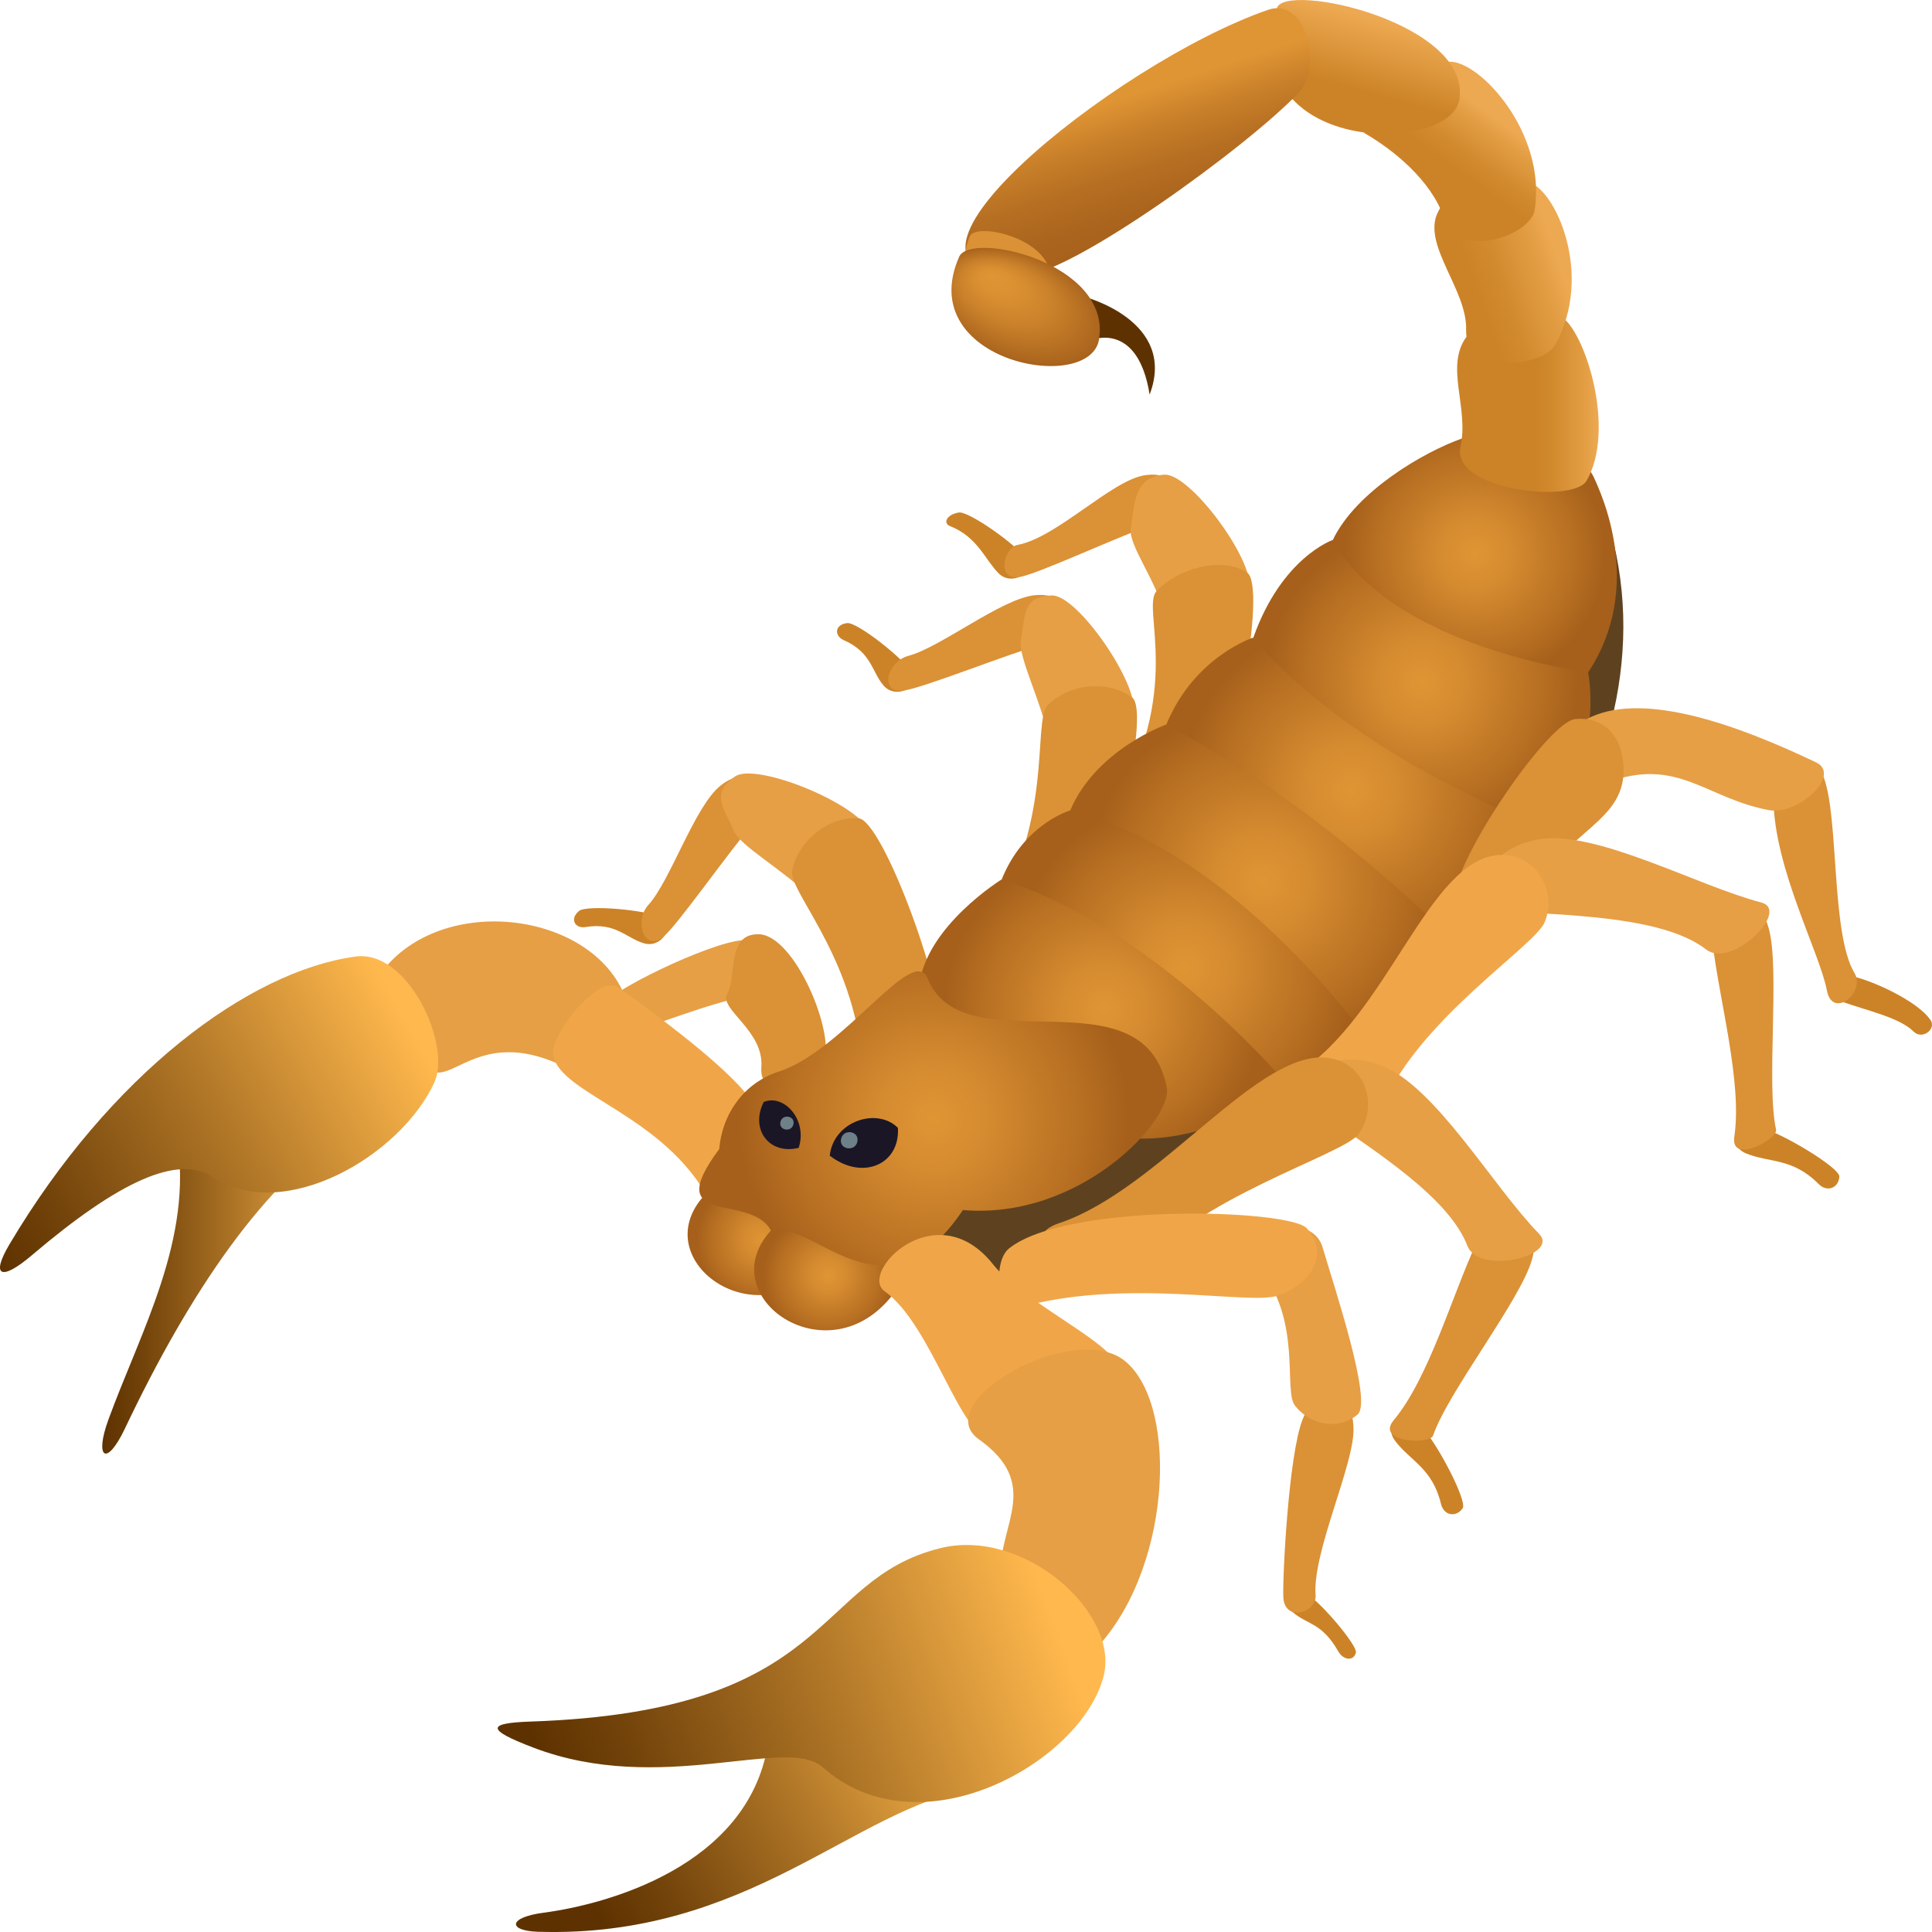 <svg xmlns="http://www.w3.org/2000/svg" xml:space="preserve" style="enable-background:new 0 0 64 64" viewBox="0 0 64 64"><path d="M30.454 39.722c-6.543 10.729 29.68-6.51 22.333-23.764-7.246 5.516-5.684 12.363-22.333 23.764z" style="fill:#5e4220"/><path d="M19.18 30.176c.263-.212 2.256-.03 2.685.206.528.285.056 1.025-.515.871-.594-.16-.942-.71-1.953-.543-.342.056-.543-.26-.216-.534z" style="fill:#cc8327"/><path d="M23.86 26.032c-.852.687-1.647 3.135-2.383 3.947-.482.532-.136 1.533.46 1.086.46-.34 2.185-2.839 3.123-3.92.819-.954-.174-1.955-1.2-1.113z" style="fill:#db9135"/><path d="M24.351 25.72c-.869.588-.312 1.109-.056 1.78.195.521 1.713 1.346 2.572 2.238.763.78 2.44-1.084 1.922-2.215-.432-.936-3.745-2.27-4.438-1.804z" style="fill:#e69f45"/><path d="M28.432 27.104c-1.026-.05-1.984.76-2.189 1.72-.162.745 2.437 3.19 2.358 7.386-.03 1.512 2.31-.053 2.58-1.745.225-1.4-1.931-7.322-2.749-7.36z" style="fill:#db9135"/><path d="M28.063 20.64c.338-.035 1.903 1.202 2.131 1.633.285.524-.52.887-.914.448-.406-.458-.394-1.105-1.331-1.516-.317-.14-.309-.513.114-.565z" style="fill:#cc8327"/><path d="M34.27 19.718c-1.093.114-3.113 1.726-4.177 2.007-.698.183-.964 1.207-.217 1.158.575-.036 3.4-1.186 4.78-1.58 1.214-.352.938-1.728-.386-1.585z" style="fill:#db9135"/><path d="M34.854 19.725c-1.051.02-.875.76-1.033 1.46-.125.541.687 2.056.91 3.268.207 1.066 2.643.423 2.834-.807.157-1.017-1.873-3.933-2.71-3.92z" style="fill:#e69f45"/><path d="M37.5 23.102c-.83-.6-2.08-.443-2.785.25-.545.532.273 3.99-2.116 7.455-.861 1.25 1.961 1.212 3.124-.055.961-1.05 2.439-7.172 1.777-7.65z" style="fill:#db9135"/><path d="M31.762 16.977c.334-.052 1.96 1.105 2.21 1.525.309.508-.477.91-.89.492-.47-.476-.694-1.203-1.62-1.57-.22-.087-.122-.375.3-.447z" style="fill:#cc8327"/><path d="M37.912 15.745c-1.088.168-2.92 2.073-4.203 2.305-.447.08-.714 1.159.029 1.07.57-.064 3.28-1.35 4.642-1.812 1.192-.41.846-1.771-.468-1.563z" style="fill:#db9135"/><path d="M38.569 15.723c-1.05.073-.982 1.07-1.11 1.779-.096.545.868 1.75 1.155 2.95.26 1.054 2.66.289 2.788-.948.105-1.024-1.996-3.837-2.833-3.78z" style="fill:#e69f45"/><path d="M41.31 18.965c-.861-.561-2.333-.104-3 .62-.516.56.955 3.336-1.502 7.318-.798 1.29 2.018 1.114 3.116-.212.906-1.094 2.07-7.284 1.385-7.726z" style="fill:#db9135"/><path d="M24.585 31.147c-1.102.083-4.537 1.735-4.704 2.246-.205.646-.02.838.726.81.576-.02 2.208-.733 3.613-1.087 1.237-.318 1.698-2.074.365-1.969z" style="fill:#e69f45"/><path d="M25.119 30.947c-1.052 0-.69 1.33-1.032 1.985-.267.506 1.234 1.21 1.133 2.43-.079 1.075 1.548 1.032 2.061-.133.425-.963-.96-4.282-2.162-4.282z" style="fill:#db9135"/><linearGradient id="a" x1="3.387" x2="11.553" y1="42.792" y2="42.792" gradientUnits="userSpaceOnUse"><stop offset="0" style="stop-color:#5e3200"/><stop offset=".164" style="stop-color:#72430a"/><stop offset=".501" style="stop-color:#a76f23"/><stop offset=".979" style="stop-color:#fbb54b"/><stop offset="1" style="stop-color:#ffb84d"/></linearGradient><path d="M11.553 37.431c-2.751 1.663-5.264 5.358-7.415 9.892-.617 1.298-1.01.973-.551-.285 1.075-2.95 2.83-6.006 2.27-9.372l5.696-.235z" style="fill:url(#a)"/><path d="M20.814 33.336c-.832-3.014-5.788-3.81-7.969-1.38-.921 1.029.47 2.56 1.325 3.42.714.72 1.644-1.369 4.392-.103 1.621.747 2.758-.09 2.252-1.938z" style="fill:#e69f45"/><linearGradient id="b" x1="-.296" x2="13.495" y1="41.553" y2="33.835" gradientUnits="userSpaceOnUse"><stop offset="0" style="stop-color:#5e3200"/><stop offset=".164" style="stop-color:#72430a"/><stop offset=".501" style="stop-color:#a76f23"/><stop offset=".979" style="stop-color:#fbb54b"/><stop offset="1" style="stop-color:#ffb84d"/></linearGradient><path d="M14.389 35.858c-1.119 2.433-4.984 4.692-7.357 3.128-1.142-.752-3.112.16-5.964 2.585-1.054.898-1.374.692-.753-.354 3.327-5.602 7.905-9.045 11.463-9.53 1.736-.238 3.187 2.92 2.61 4.171z" style="fill:url(#b)"/><path d="M24.641 36.141c-.922-1.079-3.166-2.73-4.174-3.438-.63-.444-2.236 1.557-2.14 2.237.185 1.31 3.7 1.967 5.203 4.879.826 1.6 2.347-2.236 1.111-3.678z" style="fill:#f0a648"/><radialGradient id="c" cx="41.821" cy="29.217" r="5.822" gradientUnits="userSpaceOnUse"><stop offset="0" style="stop-color:#e09534"/><stop offset=".284" style="stop-color:#d48a2f"/><stop offset=".793" style="stop-color:#b56d21"/><stop offset="1" style="stop-color:#a6601b"/></radialGradient><path d="M48.19 31.224S44.53 26.023 38.636 24c0 0-2.326.822-3.184 2.847 5.824 3.85 9.851 7.587 9.851 7.587 2.309-1.066 2.887-3.21 2.887-3.21z" style="fill:url(#c)"/><radialGradient id="d" cx="25.244" cy="41.076" r="2.17" gradientUnits="userSpaceOnUse"><stop offset="0" style="stop-color:#e09534"/><stop offset=".284" style="stop-color:#d48a2f"/><stop offset=".793" style="stop-color:#b56d21"/><stop offset="1" style="stop-color:#a6601b"/></radialGradient><path d="M23.333 39.597c-2.01 2.192 1.92 4.93 4.065 2.087 1.57-2.08-3.238-2.987-4.065-2.087z" style="fill:url(#d)"/><radialGradient id="e" cx="27.448" cy="42.243" r="2.17" gradientUnits="userSpaceOnUse"><stop offset="0" style="stop-color:#e09534"/><stop offset=".284" style="stop-color:#d48a2f"/><stop offset=".793" style="stop-color:#b56d21"/><stop offset="1" style="stop-color:#a6601b"/></radialGradient><path d="M25.537 40.764c-2.011 2.192 1.92 4.93 4.065 2.087 1.57-2.08-3.239-2.988-4.065-2.087z" style="fill:url(#e)"/><radialGradient id="f" cx="44.751" cy="26.172" r="5.609" gradientUnits="userSpaceOnUse"><stop offset="0" style="stop-color:#e09534"/><stop offset=".284" style="stop-color:#d48a2f"/><stop offset=".793" style="stop-color:#b56d21"/><stop offset="1" style="stop-color:#a6601b"/></radialGradient><path d="M50.866 27.303s-4.855-3.492-9.347-6.183c0 0-1.949.62-2.883 2.88 5.516 2.95 9.554 7.224 9.554 7.224 2.777-1.9 2.676-3.92 2.676-3.92z" style="fill:url(#f)"/><radialGradient id="g" cx="47.103" cy="22.595" r="5.165" gradientUnits="userSpaceOnUse"><stop offset="0" style="stop-color:#e09534"/><stop offset=".284" style="stop-color:#d48a2f"/><stop offset=".793" style="stop-color:#b56d21"/><stop offset="1" style="stop-color:#a6601b"/></radialGradient><path d="M52.611 22.271s-4.678-2.55-8.459-4.385c0 0-1.691.575-2.633 3.234 3.234 3.898 9.347 6.183 9.347 6.183 2.372-1.803 1.745-5.032 1.745-5.032z" style="fill:url(#g)"/><radialGradient id="h" cx="48.856" cy="18.357" r="4.328" gradientUnits="userSpaceOnUse"><stop offset="0" style="stop-color:#e09534"/><stop offset=".284" style="stop-color:#d48a2f"/><stop offset=".793" style="stop-color:#b56d21"/><stop offset="1" style="stop-color:#a6601b"/></radialGradient><path d="M52.783 15.78c-.472-1.005-3.486-1.558-4.348-1.256-1.285.451-3.523 1.767-4.283 3.362 1.943 3.57 8.459 4.385 8.459 4.385 1.875-2.835.442-5.915.172-6.49z" style="fill:url(#h)"/><linearGradient id="i" x1="48.269" x2="52.96" y1="13.172" y2="13.172" gradientUnits="userSpaceOnUse"><stop offset=".543" style="stop-color:#cc8327"/><stop offset=".68" style="stop-color:#d28a2e"/><stop offset=".883" style="stop-color:#e19c42"/><stop offset="1" style="stop-color:#eda951"/></linearGradient><path d="M51.7 10.482c-1.03-.561-2.033-.795-3.117.668-.732.99.087 2.346-.203 3.651-.312 1.44 3.731 1.892 4.176 1.125.997-1.713-.07-5.015-.855-5.444z" style="fill:url(#i)"/><linearGradient id="j" x1="47.197" x2="51.508" y1="9.77" y2="8.318" gradientUnits="userSpaceOnUse"><stop offset=".367" style="stop-color:#cc8327"/><stop offset=".557" style="stop-color:#d28a2e"/><stop offset=".838" style="stop-color:#e19c42"/><stop offset="1" style="stop-color:#eda951"/></linearGradient><path d="M50.587 6.017c-1.123-.216-2.153-.575-2.954 1.01-.54 1.073.974 2.57.934 3.895-.048 1.462 2.513 1.272 2.947.503 1.31-2.318-.008-5.231-.927-5.408z" style="fill:url(#j)"/><linearGradient id="k" x1="47.284" x2="49.284" y1="6.487" y2="3.71" gradientUnits="userSpaceOnUse"><stop offset=".367" style="stop-color:#cc8327"/><stop offset=".557" style="stop-color:#d28a2e"/><stop offset=".838" style="stop-color:#e19c42"/><stop offset="1" style="stop-color:#eda951"/></linearGradient><path d="M47.992 2.043c-1.1.06-3.502 1.945-2.75 2.391.908.534 2.16 1.522 2.601 2.796.49 1.404 2.859.572 2.994-.27.406-2.542-1.827-4.974-2.845-4.917z" style="fill:url(#k)"/><linearGradient id="l" x1="44.606" x2="45.643" y1="4.348" y2=".644" gradientUnits="userSpaceOnUse"><stop offset=".367" style="stop-color:#cc8327"/><stop offset="1" style="stop-color:#eda951"/></linearGradient><path d="M42.298.271c-1.37 4.85 5.75 4.882 6.045 3.026C48.752.756 42.55-.619 42.298.272z" style="fill:url(#l)"/><path d="M36.144 11.267s1.545-.66 1.939 1.804c.93-2.446-2.168-3.241-2.168-3.241l.23 1.437z" style="fill:#5e3200"/><linearGradient id="m" x1="38.748" x2="36.541" y1="8.186" y2="1.401" gradientUnits="userSpaceOnUse"><stop offset="0" style="stop-color:#a6601b"/><stop offset=".192" style="stop-color:#aa641d"/><stop offset=".383" style="stop-color:#b66f22"/><stop offset=".574" style="stop-color:#ca812a"/><stop offset=".73" style="stop-color:#e09534"/></linearGradient><path d="M42.008.325c-5.116 1.766-14.01 8.99-8.035 8.781 1.533-.053 7.32-4.213 9.06-6.047.776-.814.252-3.175-1.025-2.734z" style="fill:url(#m)"/><path d="M32.129 7.823c-.882 2 2.493 2.637 2.663 1.571.233-1.46-2.447-2.063-2.663-1.57z" style="fill:#db9135"/><radialGradient id="n" cx="33.754" cy="10.169" r="3.036" fx="32.496" fy="9.061" gradientTransform="matrix(.931 .366 -.215 .549 4.528 -7.75)" gradientUnits="userSpaceOnUse"><stop offset="0" style="stop-color:#e09534"/><stop offset=".238" style="stop-color:#da9031"/><stop offset=".553" style="stop-color:#c9802a"/><stop offset=".909" style="stop-color:#ae681f"/><stop offset="1" style="stop-color:#a6601b"/></radialGradient><path d="M31.774 8.505c-1.535 3.478 4.337 4.586 4.634 2.733.404-2.542-4.258-3.59-4.634-2.733z" style="fill:url(#n)"/><radialGradient id="o" cx="39.244" cy="32.06" r="5.652" gradientUnits="userSpaceOnUse"><stop offset="0" style="stop-color:#e09534"/><stop offset=".284" style="stop-color:#d48a2f"/><stop offset=".793" style="stop-color:#b56d21"/><stop offset="1" style="stop-color:#a6601b"/></radialGradient><path d="M45.303 34.434s-4.4-6.257-9.851-7.587c0 0-1.53.443-2.267 2.281a805.59 805.59 0 0 0 9.836 8.144c2.033-1.17 2.282-2.838 2.282-2.838z" style="fill:url(#o)"/><radialGradient id="p" cx="36.565" cy="33.424" r="5.282" gradientUnits="userSpaceOnUse"><stop offset="0" style="stop-color:#e09534"/><stop offset=".284" style="stop-color:#d48a2f"/><stop offset=".793" style="stop-color:#b56d21"/><stop offset="1" style="stop-color:#a6601b"/></radialGradient><path d="M42.676 35.972s-4.253-5.136-9.49-6.844c0 0-2.51 1.55-2.732 3.511.916 3.498 4.696 4.845 6.805 5.052 2.945.29 5.417-1.719 5.417-1.719z" style="fill:url(#p)"/><radialGradient id="q" cx="30.915" cy="37.046" r="6.471" gradientUnits="userSpaceOnUse"><stop offset="0" style="stop-color:#e09534"/><stop offset=".284" style="stop-color:#d48a2f"/><stop offset=".793" style="stop-color:#b56d21"/><stop offset="1" style="stop-color:#a6601b"/></radialGradient><path d="M38.653 36.028c-.779-3.944-6.727-.667-7.922-3.611-.48-1.185-2.777 2.389-4.936 3.083-1.098.353-1.86 1.329-1.97 2.564-1.969 2.644 1.031 1.422 1.712 2.7 1.43-.403 3.722 3.23 6.361-.68 3.917.333 6.961-3.013 6.755-4.056z" style="fill:url(#q)"/><path d="M63.95 33.79c-.444-.655-2.017-1.344-2.61-1.45-.724-.131-.94.61-.29.852.74.27 1.869.51 2.334.974.291.297.771-.076.567-.376z" style="fill:#cc8327"/><path d="M61.431 32.231c-.775-1.295-.512-5.09-1.011-6.465-.221-.608-1.68-.122-1.671.712.021 2.281 1.534 5.086 1.768 6.328.185.978 1.3.066.914-.575z" style="fill:#db9135"/><path d="M60.162 25.256c-2.625-1.256-5.628-2.316-7.43-1.518-1.628.722-.813 2.594.756 2.098 2.155-.681 3.093.625 5.106 1 .986.184 2.417-1.173 1.568-1.58z" style="fill:#e69f45"/><path d="M52.177 23.82c-.846.085-3.708 4.207-3.99 5.768-.344 1.888 2.156 2.255 2.581.488.575-2.393 2.92-2.642 3.012-4.434.056-1.077-.535-1.931-1.603-1.821z" style="fill:#db9135"/><path d="M60.93 38.972c.012-.29-1.925-1.458-2.562-1.596-.772-.174-1.19.56-.52.835.756.312 1.53.136 2.39 1.006.298.302.678.122.692-.245z" style="fill:#cc8327"/><path d="M58.835 37.42c-.335-1.505.137-5.32-.246-6.676-.461-1.64-2.045-1.124-1.854.516.217 1.86.984 4.614.717 6.389-.142.95 1.45.086 1.383-.23z" style="fill:#db9135"/><path d="M58.343 29.896c-2.159-.567-5.483-2.42-7.386-2.09-1.961.344-2.489 2.276-.684 2.398 2.046.137 4.897.206 6.247 1.25.85.656 2.81-1.3 1.823-1.558z" style="fill:#e69f45"/><path d="M49.686 28.323c-2.372.099-3.713 5.36-6.73 7.242-1.737 1.084 2.103 2.748 2.855 1.03 1.264-2.885 5.042-5.262 5.36-6.048.417-1.016-.278-2.274-1.485-2.224z" style="fill:#f0a648"/><path d="M48.454 49.962c.16-.243-.887-2.235-1.359-2.68-.569-.546-1.308-.133-.882.445.486.657 1.239.904 1.52 2.088.098.411.517.451.72.147z" style="fill:#cc8327"/><path d="M47.472 47.557c.5-1.459 2.896-4.481 3.278-5.838.46-1.64-1.164-2.011-1.858-.507-.786 1.702-1.568 4.45-2.722 5.832-.62.74 1.195.818 1.302.513z" style="fill:#db9135"/><path d="M50.981 40.869c-1.55-1.593-3.427-4.885-5.228-5.577-1.857-.712-3.319.67-1.838 1.7 1.678 1.168 4.082 2.688 4.693 4.274.385.997 3.083.331 2.373-.397z" style="fill:#e69f45"/><path d="M44.094 35.06c-2.329-.464-5.643 4.345-9.026 5.465-1.945.644 1.386 3.165 2.53 1.672 1.915-2.506 6.909-3.939 7.405-4.628.648-.89.276-2.276-.909-2.51z" style="fill:#db9135"/><path d="M44.916 54.748c.061-.23-1.136-1.639-1.575-1.905-.534-.323-.97.168-.532.551.493.436.967.338 1.523 1.31.166.292.503.338.584.044z" style="fill:#cc8327"/><path d="M43.58 52.83c-.102-1.425 1.286-4.318 1.257-5.508-.035-1.436-1.181-1.594-1.69-.294-.465 1.19-.669 5.285-.634 5.902.05.802 1.114.511 1.068-.1z" style="fill:#db9135"/><path d="M44.973 46.857c.5-.425-.762-4.178-1.156-5.524-.402-1.383-3.014-.404-2.136.64 1.478 1.753.818 4.092 1.218 4.594.517.651 1.447.823 2.074.29z" style="fill:#e69f45"/><path d="M43.292 40.691c-.57-.642-7.977-.861-9.872.67-.543.44-.383 2.166.328 1.96 3.484-1.006 7.67-.073 8.583-.403 1.184-.426 1.683-1.413.96-2.227z" style="fill:#f0a648"/><path d="M32.893 41.88c.947 1.188 3.65 2.46 4.043 3.224.493.962-2.874 2.377-4.128 2.501-.963.096-1.94-3.715-3.502-4.829-.879-.627 1.703-3.262 3.587-.897z" style="fill:#f0a648"/><path d="M37.286 45.102c1.796 1.506 1.508 7.077-1.121 9.652-1.115 1.09-3.017-1.372-3.027-2.655-.011-1.627 1.353-2.947-.71-4.418-1.705-1.216 3.163-4.004 4.858-2.579z" style="fill:#e69f45"/><linearGradient id="r" x1="-52.134" x2="-42.184" y1="87.039" y2="77.72" gradientTransform="rotate(13.712 81.478 374.916)" gradientUnits="userSpaceOnUse"><stop offset="0" style="stop-color:#5e3200"/><stop offset=".164" style="stop-color:#72430a"/><stop offset=".501" style="stop-color:#a76f23"/><stop offset=".979" style="stop-color:#fbb54b"/><stop offset="1" style="stop-color:#ffb84d"/></linearGradient><path d="M32.267 59.238c-3.974.674-7.483 4.976-14.449 4.754-1.002-.032-.99-.477.189-.631 2.108-.277 6.742-1.541 7.424-5.534l6.836 1.41z" style="fill:url(#r)"/><linearGradient id="s" x1="-54.248" x2="-39.649" y1="83.989" y2="74.232" gradientTransform="rotate(13.712 81.478 374.916)" gradientUnits="userSpaceOnUse"><stop offset="0" style="stop-color:#5e3200"/><stop offset=".164" style="stop-color:#72430a"/><stop offset=".501" style="stop-color:#a76f23"/><stop offset=".979" style="stop-color:#fbb54b"/><stop offset="1" style="stop-color:#ffb84d"/></linearGradient><path d="M36.56 55.517c-.713 2.844-6.082 5.9-9.31 3.022-1.181-1.057-5.367.967-9.59-.65-1.562-.596-1.536-.81-.09-.86 10.122-.337 9.3-4.677 13.57-5.742 2.777-.693 5.946 2.137 5.42 4.23z" style="fill:url(#s)"/><path d="M29.744 37.362c.075 1.217-1.178 1.758-2.259.92.134-1.162 1.583-1.604 2.26-.92z" style="fill:#1a1626"/><path d="M28.402 37.813c-.068.353-.612.273-.541-.08.07-.354.61-.274.541.08z" style="fill:#6e8189"/><path d="M25.3 36.504c-.458.898.174 1.763 1.157 1.52.304-.932-.488-1.794-1.157-1.52z" style="fill:#1a1626"/><path d="M26.285 37.236c-.055.283-.489.219-.433-.064.056-.282.487-.218.433.064z" style="fill:#6e8189"/></svg>